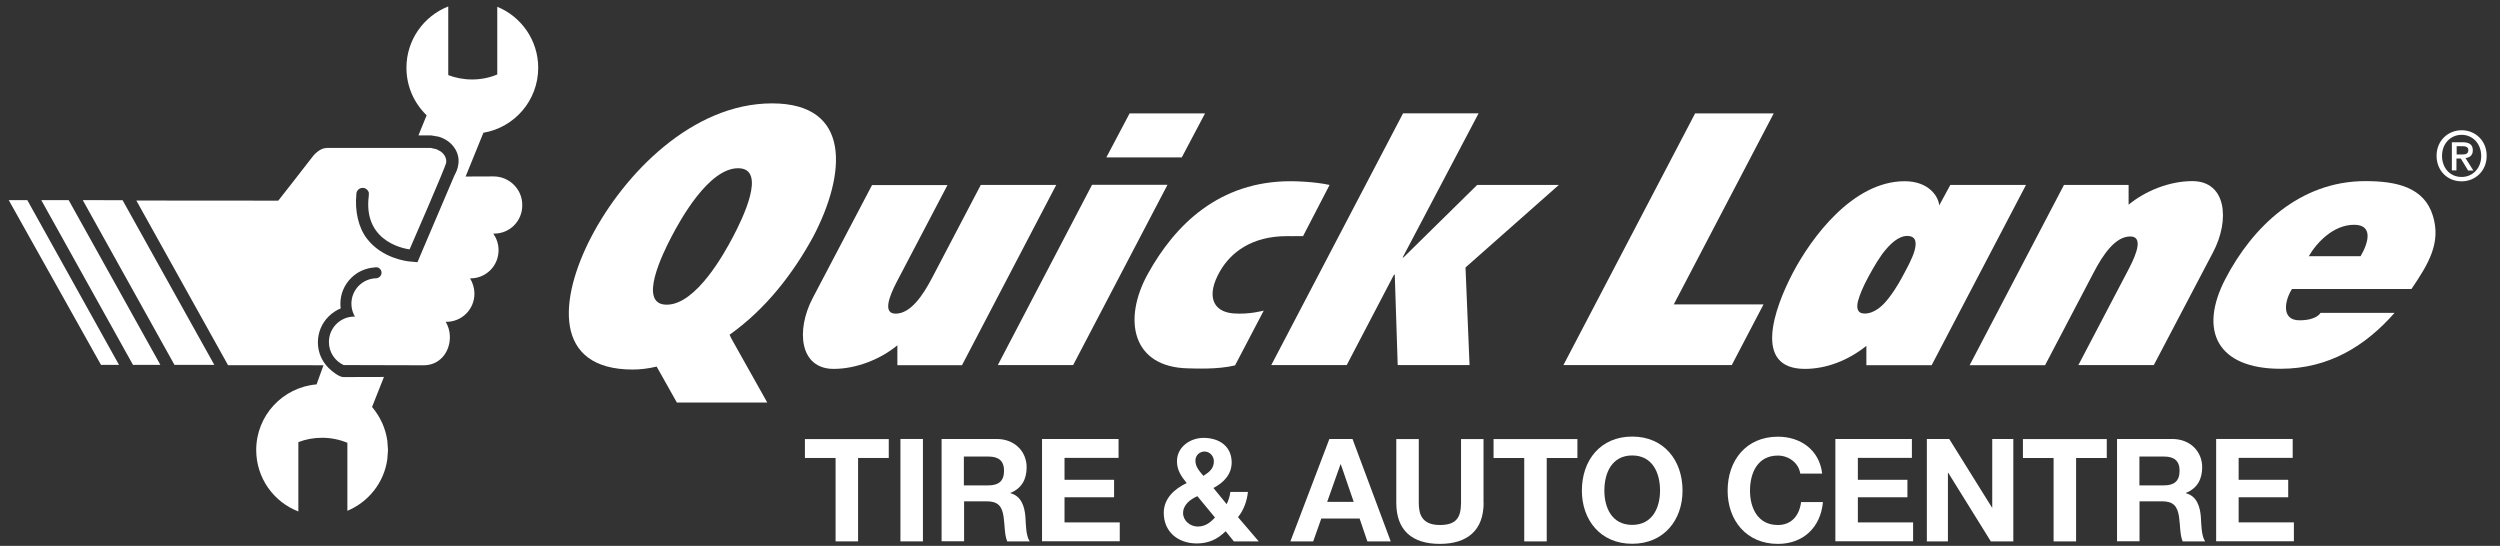 <?xml version="1.0" encoding="utf-8"?>
<!-- Generator: Adobe Illustrator 23.1.1, SVG Export Plug-In . SVG Version: 6.00 Build 0)  -->
<svg version="1.1" id="Layer_1" xmlns="http://www.w3.org/2000/svg" xmlns:xlink="http://www.w3.org/1999/xlink" x="0px" y="0px"
	 viewBox="0 0 229 50" style="enable-background:new 0 0 229 50;" xml:space="preserve">
<rect x="0" y="0" width="229" height="50" fill="#333333" stroke="none"/>
<style type="text/css">
	.st0{fill:#FFFFFF;}
</style>
<g>
	<path class="st0" d="M0.8,18.33l8.45,15.09h1.65l-8.4-15.09C1.56,18.33,0.97,18.33,0.8,18.33z"/>
	<path class="st0" d="M3.78,18.33l8.4,15.09h2.51l-8.4-15.09C5.36,18.33,4.51,18.33,3.78,18.33z"/>
	<path class="st0" d="M7.58,18.33l8.4,15.09h3.65l-8.4-15.08C9.93,18.33,8.7,18.33,7.58,18.33z"/>
	<path class="st0" d="M45.21,16.16c-0.09,0-2.56,0.01-2.56,0.01l1.63-4.01c2.85-0.48,5.02-2.96,5.02-5.95
		c0-2.52-1.55-4.69-3.75-5.59v6.2c-0.7,0.3-1.49,0.46-2.32,0.46c-0.77,0-1.51-0.15-2.17-0.4V0.59c-2.24,0.88-3.83,3.06-3.83,5.62
		c0,1.71,0.71,3.25,1.85,4.35l-0.75,1.84h1.15l0.7,0.12c0.51,0.15,0.98,0.44,1.31,0.84c0.4,0.48,0.58,1.07,0.5,1.66
		c-0.06,0.5-0.25,0.83-0.37,1.06c-0.02,0.04-3.06,7.18-3.06,7.18l-0.32,0.76l-0.82-0.08c-0.1-0.01-2.42-0.26-3.81-2.08
		c-0.79-1.03-1.11-2.54-0.97-4.04l0,0c0-0.01,0-0.02,0-0.03c0-0.32,0.26-0.58,0.58-0.58c0.28,0,0.51,0.2,0.57,0.46l-0.01,0.27
		c-0.57,4.46,3.74,4.9,3.74,4.9s3.3-7.55,3.35-7.94c0,0,0,0,0,0l0,0l0,0c0.05-0.4-0.15-0.76-0.48-1.01c0,0,0,0,0,0
		c-0.04-0.03-0.39-0.22-0.41-0.22c-0.03-0.01-0.51-0.12-0.51-0.12h-1.61l-7.98,0l-0.02,0.01c-0.61,0.03-1.16,0.68-1.32,0.91
		c-0.16,0.23-3.05,3.91-3.05,3.91c-5.16,0-8.07-0.01-13-0.01l8.4,15.08h6.49l2.25,0.01l-0.63,1.75c-3.1,0.26-5.53,2.85-5.53,6.01
		c0,2.57,1.6,4.76,3.86,5.63v-6.35c0.66-0.26,1.4-0.4,2.17-0.4c0.83,0,1.62,0.17,2.32,0.46v6.23c1.94-0.81,3.37-2.59,3.66-4.74
		c0-0.01,0.06-0.73,0.06-0.83c0-0.1-0.06-0.82-0.06-0.84c-0.16-1.17-0.67-2.24-1.4-3.1l1.09-2.75c0,0-3.72,0.01-3.72,0.01
		c-0.38-0.01-0.97-0.46-1.35-0.83c-0.15-0.15-0.28-0.31-0.4-0.48l0,0c-0.38-0.55-0.58-1.2-0.58-1.88c0-0.89,0.35-1.73,0.98-2.36
		c0.32-0.32,0.7-0.57,1.11-0.74c-0.02-0.14-0.03-0.28-0.03-0.42c0-0.89,0.35-1.73,0.98-2.36c0.58-0.58,1.33-0.91,2.14-0.97
		c0.05-0.01,0.09-0.02,0.15-0.02c0.28,0,0.5,0.23,0.5,0.5c0,0.25-0.19,0.46-0.43,0.5v0.01c-1.29,0-2.33,1.04-2.33,2.33
		c0,0.43,0.12,0.84,0.32,1.18c-0.02,0-0.03,0-0.05,0c-1.29,0-2.33,1.04-2.33,2.33c0,0.94,0.55,1.74,1.35,2.11l7.34,0.02
		c1.45,0,2.42-1.2,2.39-2.65c-0.01-0.48-0.15-0.94-0.38-1.33c0.02,0,0.04,0,0.05,0c1.45,0,2.6-1.17,2.58-2.62
		c-0.01-0.5-0.16-0.96-0.4-1.36c0.01,0,0.02,0,0.03,0c1.45,0,2.6-1.17,2.58-2.62c-0.01-0.55-0.19-1.06-0.48-1.48
		c0.02,0,0.05,0,0.07,0c1.45,0,2.6-1.17,2.58-2.62C47.85,17.34,46.66,16.16,45.21,16.16z"/>
</g>
<g>
	<path class="st0" d="M91.4,33.44l8.63-16.51h6.91l-8.64,16.51H91.4z"/>
	<path class="st0" d="M101.34,14.42l2.13-4.03h6.91l-2.13,4.03H101.34z"/>
	<path class="st0" d="M143.21,33.44l12.06-23.05h7.2l-9.15,17.49h8.22l-2.91,5.56H143.21z"/>
	<path class="st0" d="M178.65,16.94l-1.02,1.88c-0.05-0.8-0.94-2.22-3.16-2.22c-4.76,0-8.57,5.19-10.27,8.44
		c-1.68,3.22-3.66,8.75,1.13,8.75c1.96,0,3.96-0.77,5.63-2.11l0,1.77h5.98l8.64-16.51H178.65z M175.37,22.97
		c-0.22,0.75-0.68,1.56-0.91,2c-0.25,0.47-0.74,1.41-1.39,2.25c-0.6,0.81-1.38,1.5-2.27,1.5c-0.67,0-0.76-0.5-0.61-1.13
		c0.17-0.66,0.53-1.41,0.77-1.88c0.28-0.53,0.82-1.56,1.45-2.44c0.69-0.91,1.47-1.66,2.31-1.66
		C175.54,21.63,175.57,22.25,175.37,22.97z"/>
	<path class="st0" d="M200.82,16.59c-2.12,0-4.33,0.91-5.84,2.16l0-1.81h-5.92l-8.64,16.51h6.91l4.45-8.49c0.88-1.69,2-3.3,3.35-3.3
		c1.16,0,0.64,1.48-0.09,2.89l-4.66,8.89h6.91l5.43-10.34C204.28,20.13,203.93,16.59,200.82,16.59z"/>
	<path class="st0" d="M76.36,33.79c2.12,0,4.33-0.91,5.84-2.16l0,1.82h5.92l8.63-16.51h-6.91l-4.45,8.49c-0.88,1.69-2,3.3-3.35,3.3
		c-1.16,0-0.64-1.48,0.09-2.89l4.66-8.89h-6.91l-5.43,10.34C72.89,30.25,73.24,33.79,76.36,33.79z"/>
	<path class="st0" d="M219.34,28.66c-2.64,3-5.99,5.12-10.44,5.12c-5.75,0-7.57-3.44-5.03-8.28c2.47-4.72,6.79-8.91,12.8-8.91
		c2.86,0,5.38,0.56,6.18,3.17c0.77,2.49-0.4,4.41-1.96,6.71h-10.94c-0.65,0.99-1.05,2.87,0.68,2.87c1.6,0,1.93-0.68,1.93-0.68
		H219.34z M216.23,23.47c0.79-1.35,1.11-2.88-0.59-2.88c-1.89,0-3.41,1.6-4.16,2.88H216.23z"/>
	<polygon class="st0" points="135.31,16.94 128.55,23.59 128.48,23.59 135.44,10.38 128.52,10.38 116.45,33.44 123.36,33.44 
		127.69,25.16 127.76,25.16 128.03,33.44 134.61,33.44 134.24,24.5 142.79,16.94 	"/>
	<path class="st0" d="M74.5,21.66c3.01-5.75,3.52-12.19-3.78-12.19c-7.3,0-13.53,6.44-16.54,12.19c-3.01,5.75-3.52,12.19,3.78,12.19
		c0.69,0,1.43-0.09,2.19-0.27L62,36.87h8.28l-3.31-5.9l-0.14-0.31C70.19,28.28,72.68,25,74.5,21.66z M61.52,21.66
		c0.77-1.47,3.38-6.25,6.09-6.25c2.72,0,0.32,4.78-0.45,6.25c-0.77,1.47-3.38,6.25-6.09,6.25C58.36,27.91,60.75,23.13,61.52,21.66z"
		/>
	<path class="st0" d="M113.13,33.47c-1.6,0.39-3.68,0.28-4.32,0.27c-5.11-0.11-5.99-4.45-3.67-8.65c2.51-4.54,6.56-8.49,13.08-8.49
		c0.49,0,2.11,0.03,3.57,0.34l-2.43,4.69c-0.93,0.01-1.43,0-1.47,0c-3.28,0-5.16,1.53-6.13,3.2c-1.28,2.21-0.72,3.73,1.23,3.88
		c1.47,0.11,2.77-0.26,2.77-0.26L113.13,33.47z"/>
</g>
<g>
	<path class="st0" d="M225.49,16.61c-1.34,0-2.3-1.01-2.3-2.34c0-1.4,1.06-2.34,2.3-2.34c1.22,0,2.29,0.93,2.29,2.34
		S226.71,16.61,225.49,16.61z M225.49,12.35c-1.01,0-1.8,0.79-1.8,1.93c0,1.06,0.69,1.93,1.8,1.93c1,0,1.79-0.79,1.79-1.93
		C227.27,13.14,226.48,12.35,225.49,12.35z M225.02,15.61h-0.43v-2.58h0.98c0.62,0,0.94,0.22,0.94,0.74c0,0.47-0.29,0.66-0.67,0.71
		l0.72,1.14h-0.48l-0.67-1.1h-0.4V15.61z M225.5,14.15c0.32,0,0.6-0.03,0.6-0.41c0-0.31-0.31-0.35-0.56-0.35h-0.51v0.76H225.5z"/>
</g>
<g>
	<path class="st0" d="M76.54,41.95h-2.81v-1.73h7.68v1.73H78.6v7.64h-2.06V41.95z"/>
	<path class="st0" d="M82.48,40.21h2.06v9.38h-2.06V40.21z"/>
	<path class="st0" d="M86.23,40.21h5.06c1.68,0,2.75,1.17,2.75,2.59c0,1.1-0.45,1.93-1.48,2.35v0.03c1.01,0.26,1.3,1.25,1.37,2.19
		c0.04,0.59,0.03,1.69,0.39,2.22h-2.06c-0.25-0.59-0.22-1.5-0.33-2.25c-0.14-0.99-0.53-1.42-1.56-1.42h-2.06v3.66h-2.06V40.21z
		 M88.29,44.46h2.26c0.92,0,1.42-0.39,1.42-1.34c0-0.91-0.5-1.3-1.42-1.3h-2.26V44.46z"/>
	<path class="st0" d="M95.45,40.21h7.01v1.73h-4.95v2.01h4.54v1.6h-4.54v2.3h5.06v1.73h-7.12V40.21z"/>
	<path class="st0" d="M112.27,48.66c-0.75,0.74-1.58,1.12-2.64,1.12c-1.7,0-3.03-1.04-3.03-2.81c0-1.31,1-2.21,2.1-2.72
		c-0.5-0.62-0.89-1.18-0.89-2c0-1.3,1.2-2.14,2.44-2.14c1.42,0,2.57,0.76,2.57,2.25c0,1.09-0.72,1.84-1.67,2.34l1.21,1.48
		c0.18-0.34,0.29-0.74,0.34-1.12h1.61c-0.09,0.84-0.38,1.66-0.91,2.31l1.9,2.22h-2.28L112.27,48.66z M109.68,45.45
		c-0.66,0.29-1.31,0.79-1.31,1.55c0,0.68,0.63,1.23,1.34,1.23c0.67,0,1.14-0.34,1.58-0.83L109.68,45.45z M110.34,41.36
		c-0.45,0-0.84,0.34-0.84,0.83c0,0.59,0.38,0.97,0.73,1.4c0.53-0.34,0.96-0.66,0.96-1.34C111.19,41.76,110.8,41.36,110.34,41.36z"/>
	<path class="st0" d="M121.77,40.21h2.12l3.5,9.38h-2.14l-0.71-2.09h-3.51l-0.74,2.09h-2.09L121.77,40.21z M121.57,45.97H124
		l-1.18-3.44h-0.03L121.57,45.97z"/>
	<path class="st0" d="M135.9,46.05c0,2.54-1.5,3.77-4.01,3.77c-2.52,0-3.99-1.22-3.99-3.77v-5.83h2.06v5.83
		c0,1.02,0.26,2.04,1.93,2.04c1.47,0,1.94-0.64,1.94-2.04v-5.83h2.06V46.05z"/>
	<path class="st0" d="M139.62,41.95h-2.81v-1.73h7.68v1.73h-2.81v7.64h-2.06V41.95z"/>
	<path class="st0" d="M149.51,39.99c2.9,0,4.61,2.17,4.61,4.95c0,2.7-1.71,4.87-4.61,4.87c-2.9,0-4.61-2.17-4.61-4.87
		C144.9,42.16,146.6,39.99,149.51,39.99z M149.51,48.08c1.85,0,2.55-1.58,2.55-3.14c0-1.64-0.7-3.22-2.55-3.22
		c-1.85,0-2.55,1.58-2.55,3.22C146.96,46.51,147.65,48.08,149.51,48.08z"/>
	<path class="st0" d="M164.9,43.37c-0.13-0.93-1.02-1.64-2.05-1.64c-1.85,0-2.55,1.58-2.55,3.22c0,1.56,0.7,3.14,2.55,3.14
		c1.26,0,1.97-0.87,2.13-2.1h2c-0.21,2.34-1.83,3.83-4.12,3.83c-2.9,0-4.61-2.17-4.61-4.87c0-2.79,1.71-4.95,4.61-4.95
		c2.06,0,3.8,1.21,4.05,3.38H164.9z"/>
	<path class="st0" d="M168.12,40.21h7.01v1.73h-4.95v2.01h4.54v1.6h-4.54v2.3h5.06v1.73h-7.12V40.21z"/>
	<path class="st0" d="M176.5,40.21h2.05l3.92,6.29h0.02v-6.29h1.93v9.38h-2.06l-3.9-6.28h-0.03v6.28h-1.93V40.21z"/>
	<path class="st0" d="M188.11,41.95h-2.81v-1.73h7.68v1.73h-2.81v7.64h-2.06V41.95z"/>
	<path class="st0" d="M203,40.21h7.01v1.73h-4.95v2.01h4.54v1.6h-4.54v2.3h5.06v1.73H203V40.21z"/>
	<path class="st0" d="M193.91,40.21h5.06c1.68,0,2.75,1.17,2.75,2.59c0,1.1-0.45,1.93-1.49,2.35v0.03c1.01,0.26,1.3,1.25,1.37,2.19
		c0.04,0.59,0.03,1.69,0.39,2.22h-2.06c-0.25-0.59-0.22-1.5-0.33-2.25c-0.15-0.99-0.53-1.42-1.56-1.42h-2.06v3.66h-2.06V40.21z
		 M195.97,44.46h2.26c0.92,0,1.42-0.39,1.42-1.34c0-0.91-0.5-1.3-1.42-1.3h-2.26V44.46z"/>
</g>
<g>
</g>
<g>
</g>
<g>
</g>
<g>
</g>
<g>
</g>
<g>
</g>
</svg>
